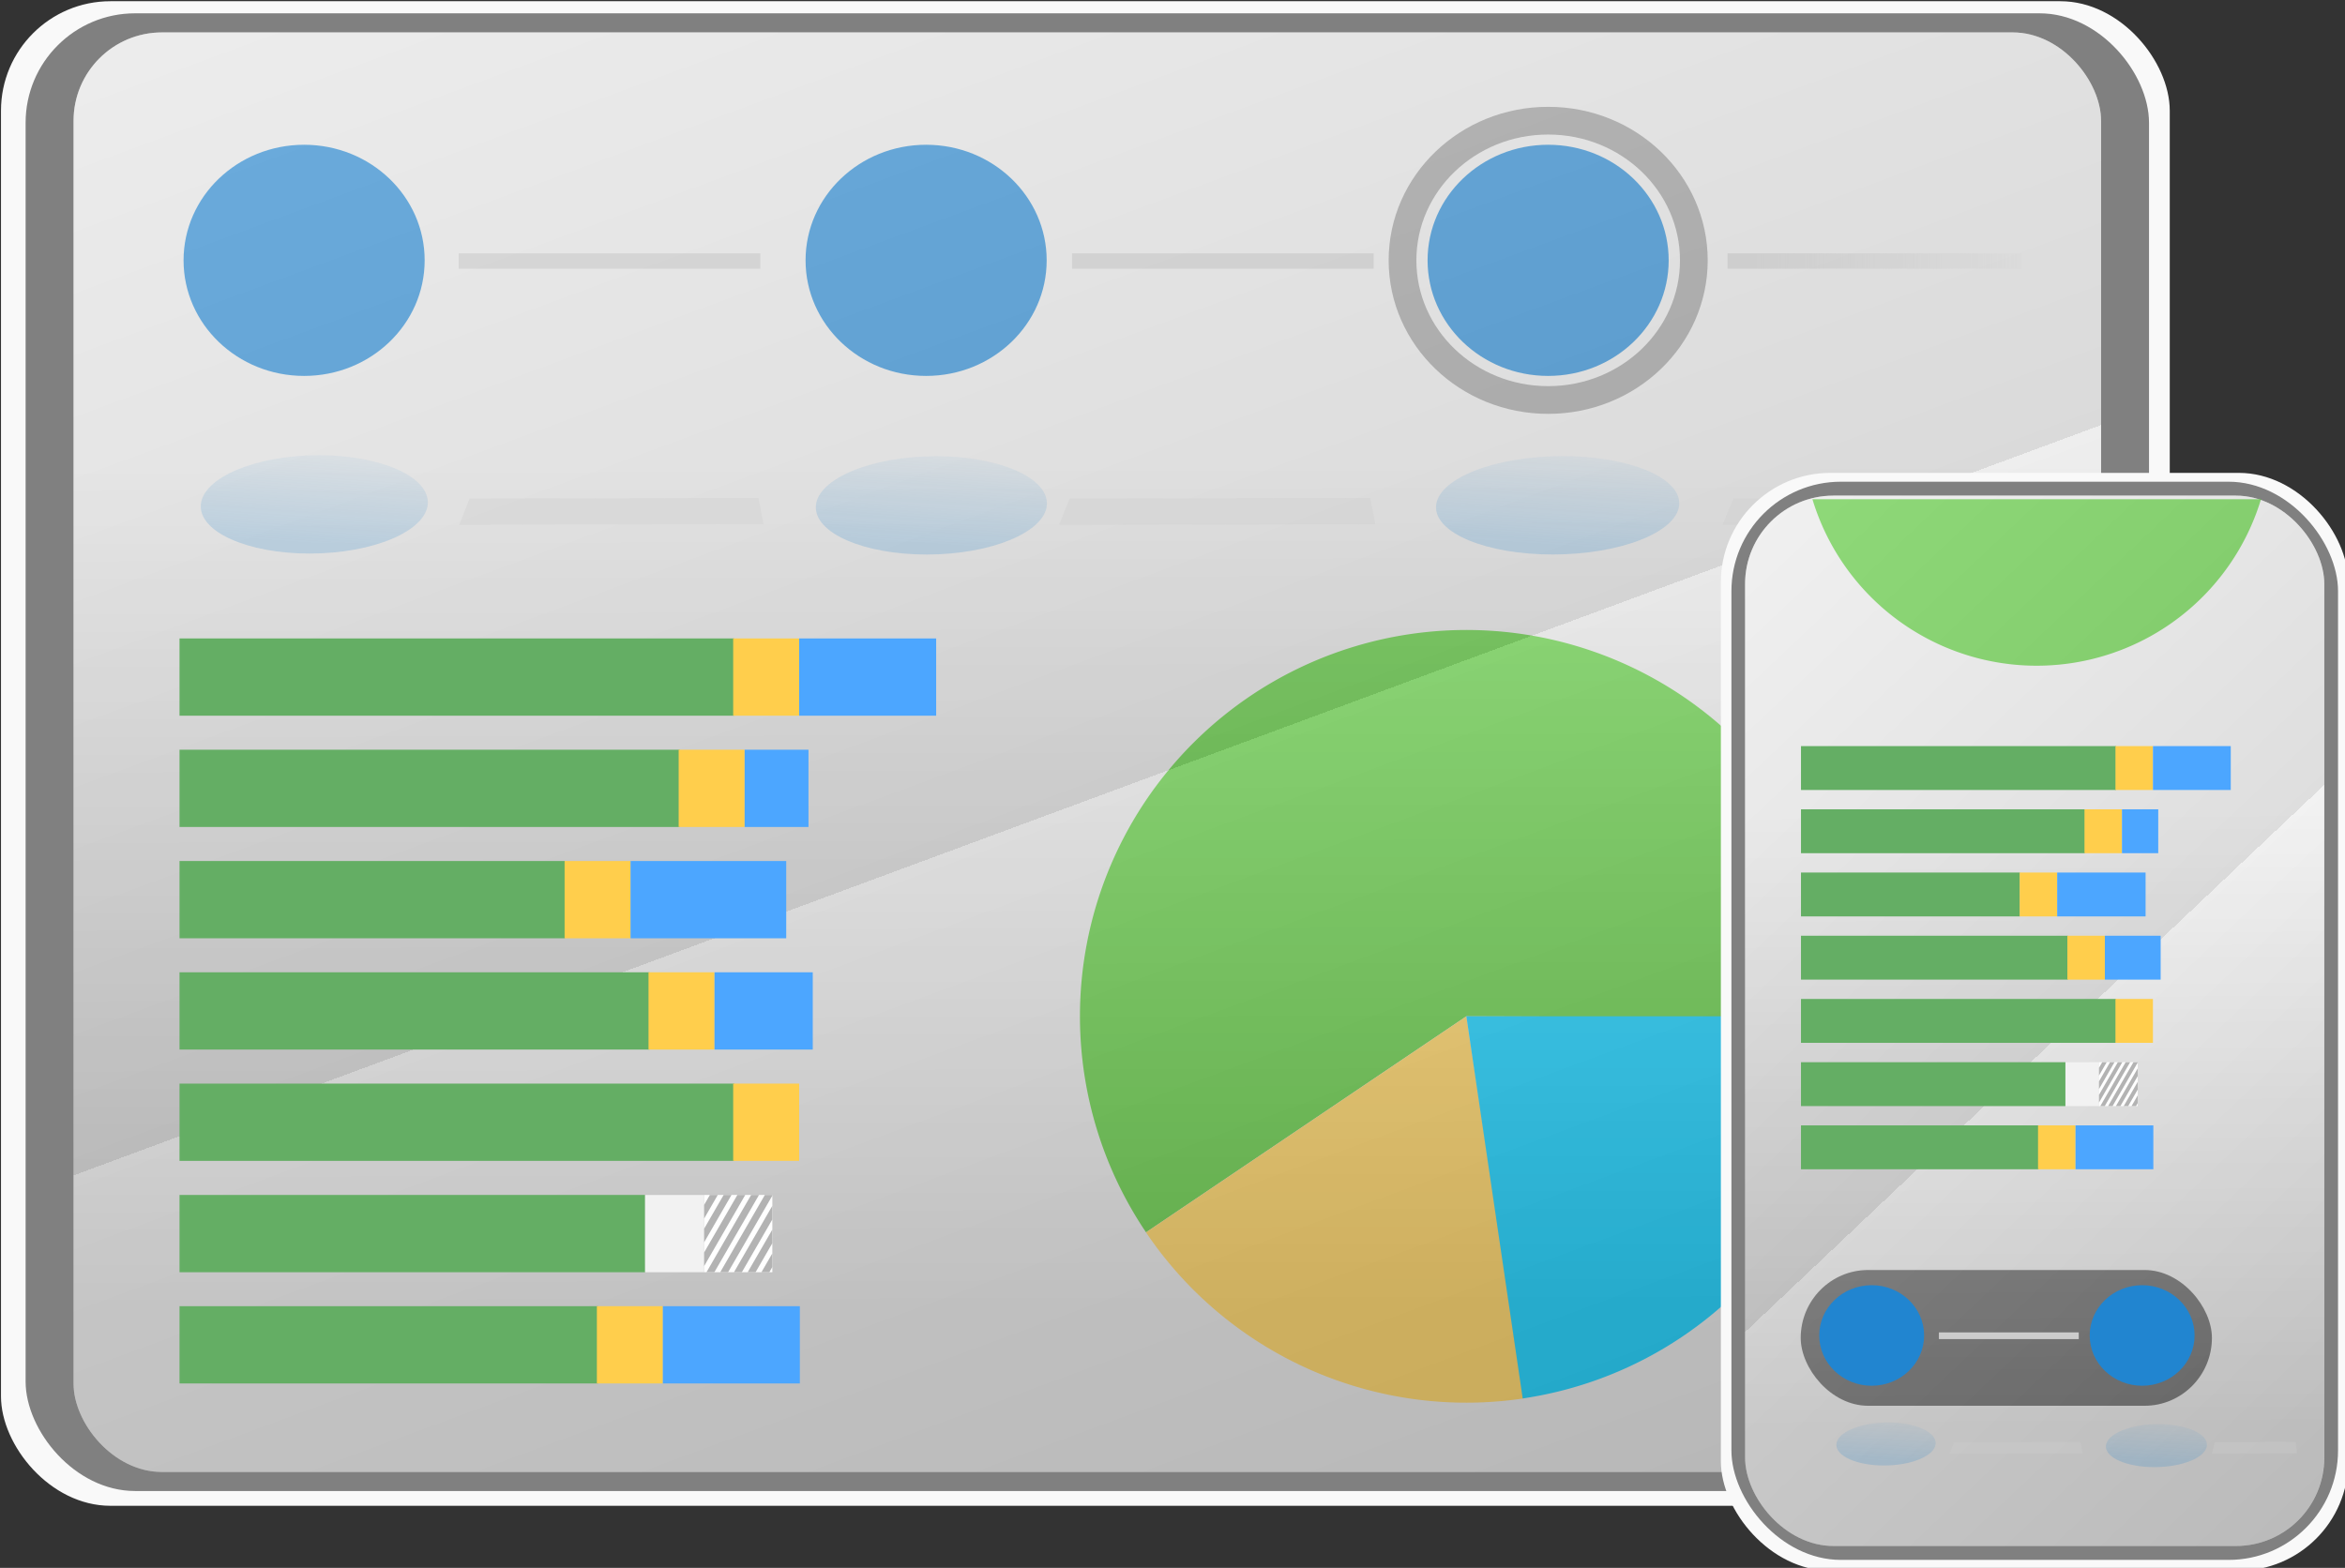 <?xml version="1.0" encoding="UTF-8"?>
<svg width="42.333mm" height="28.31mm" version="1.1" viewBox="0 0 42.333 28.31" xmlns="http://www.w3.org/2000/svg" xmlns:cc="http://creativecommons.org/ns#" xmlns:dc="http://purl.org/dc/elements/1.1/" xmlns:rdf="http://www.w3.org/1999/02/22-rdf-syntax-ns#" xmlns:xlink="http://www.w3.org/1999/xlink">
 <rect x="0" y="0" width="42.333" height="28.31" fill="#333333" stroke="none"/>
 <defs>
  <linearGradient id="linearGradient3195">
   <stop stop-color="#2185d0" offset="0"/>
   <stop stop-color="#2185d0" stop-opacity="0" offset="1"/>
  </linearGradient>
  <linearGradient id="linearGradient1248" x1="290.85" x2="290.99" y1="-220.83" y2="-197.13" gradientTransform="matrix(3.5 0 0 1.371 -921.66 304.73)" gradientUnits="userSpaceOnUse" xlink:href="#linearGradient1097"/>
  <linearGradient id="linearGradient1097">
   <stop stop-color="#f9f9f9" offset="0"/>
   <stop offset="1"/>
  </linearGradient>
  <linearGradient id="linearGradient1246" x1="273.68" x2="290.69" y1="-233.14" y2="-215.14" gradientTransform="matrix(3.5 0 0 1.371 -921.66 304.73)" gradientUnits="userSpaceOnUse" spreadMethod="repeat" xlink:href="#linearGradient1061"/>
  <linearGradient id="linearGradient1061">
   <stop stop-color="#fff" offset="0"/>
   <stop stop-color="#999" offset="1"/>
  </linearGradient>
  <linearGradient id="linearGradient1067" x1="290.85" x2="290.99" y1="-220.83" y2="-197.13" gradientTransform="translate(-125.55 273.32)" gradientUnits="userSpaceOnUse" xlink:href="#linearGradient1097"/>
  <linearGradient id="linearGradient1091" x1="273.68" x2="290.69" y1="-233.14" y2="-215.14" gradientTransform="translate(-125.55 273.32)" gradientUnits="userSpaceOnUse" spreadMethod="repeat" xlink:href="#linearGradient1061"/>
  <linearGradient id="linearGradient1038" x1="97.18" x2="109.47" y1="57.777" y2="57.737" gradientTransform="matrix(.992 0 0 1.166 11.56 -31.166)" gradientUnits="userSpaceOnUse">
   <stop stop-color="#ccc" offset="0"/>
   <stop stop-color="#ccc" stop-opacity="0" offset="1"/>
  </linearGradient>
  <linearGradient id="linearGradient3197" x1="67.161" x2="67.782" y1="73.414" y2="68.679" gradientTransform="matrix(1.129 0 0 1.002 -10.155 -1.524)" gradientUnits="userSpaceOnUse" xlink:href="#linearGradient3195"/>
  <linearGradient id="linearGradient3247" x1="67.161" x2="67.782" y1="73.414" y2="68.679" gradientTransform="matrix(1.109 0 0 1.002 -32.443 -2.544)" gradientUnits="userSpaceOnUse" xlink:href="#linearGradient3195"/>
  <linearGradient id="linearGradient3251" x1="67.161" x2="67.782" y1="73.414" y2="68.679" gradientTransform="matrix(1.188 0 0 1.004 9.555 -.665)" gradientUnits="userSpaceOnUse" xlink:href="#linearGradient3195"/>
  <linearGradient id="linearGradient3985" x1="67.161" x2="67.782" y1="73.414" y2="68.679" gradientTransform="matrix(.494 0 0 .438 119.35 53.049)" gradientUnits="userSpaceOnUse" xlink:href="#linearGradient3195"/>
  <linearGradient id="linearGradient3987" x1="67.161" x2="67.782" y1="73.414" y2="68.679" gradientTransform="matrix(.485 0 0 .438 109.73 52.686)" gradientUnits="userSpaceOnUse" xlink:href="#linearGradient3195"/>
 </defs>
 <g transform="translate(-39.92 -47.301)" stroke-width="2.153">
  <g transform="matrix(.465 0 0 .465 21.375 25.328)">
   <rect x="39.92" y="47.301" width="84.197" height="58.424" rx="4.25" ry="4.25" fill="#f9f9f9"/>
   <rect x="40.876" y="47.771" width="82.436" height="57.38" rx="4.25" ry="4.25" fill="#808080"/>
   <rect x="42.737" y="48.512" width="78.714" height="55.9" rx="3.433" ry="3.433" fill="#e6e6e6"/>
   <g stroke-width="2.153">
    <g>
     <path d="m84.373 95.105a15 15 0 0 1 0.519-17.499 15 15 0 0 1 16.75-5.089 15 15 0 0 1 10.166 14.253l-15-0.053z" fill="#58c837"/>
     <path d="m99.066 101.55a15 15 0 0 1-14.693-6.441l12.436-8.388z" fill="#ffd055"/>
     <path d="m111.81 86.717a15 15 0 0 1-12.813 14.84l-2.187-14.84z" fill="#0cf"/>
    </g>
    <g transform="translate(0 21.167)">
     <g>
      <ellipse cx="51.688" cy="36.196" rx="4.68" ry="4.488" fill="#2185d0"/>
      <ellipse cx="75.836" cy="36.196" rx="4.68" ry="4.488" fill="#2185d0"/>
      <rect x="57.689" y="35.923" width="11.71" height=".597" fill="#ccc"/>
      <ellipse cx="99.984" cy="36.196" rx="4.68" ry="4.488" fill="#2185d0"/>
      <rect x="106.95" y="35.923" width="11.425" height=".597" fill="url(#linearGradient1038)"/>
     </g>
     <ellipse cx="99.986" cy="36.196" rx="5.655" ry="5.423" fill="none" stroke="#999" stroke-linecap="round" stroke-width="1.076"/>
     <rect x="81.501" y="35.923" width="11.71" height=".597" fill="#ccc"/>
    </g>
    <g transform="translate(0 63.5)">
     <rect x="42.737" y="-14.988" width="78.714" height="55.9" rx="3.433" ry="3.433" fill="url(#linearGradient1248)" opacity=".191"/>
     <rect x="42.737" y="-14.988" width="78.714" height="55.9" rx="3.433" ry="3.433" fill="url(#linearGradient1246)" opacity=".191"/>
    </g>
    <g>
     <path d="m58.112 66.61 11.218-0.02 0.193 1.02-11.815 0.023z" fill="#ccc" opacity=".338"/>
     <ellipse transform="matrix(.999 -.044 .148 .989 0 0)" cx="65.665" cy="70.543" rx="4.481" ry="1.92" fill="url(#linearGradient3197)" opacity=".202"/>
     <ellipse transform="matrix(.999 -.045 .145 .989 0 0)" cx="42.049" cy="69.496" rx="4.403" ry="1.92" fill="url(#linearGradient3247)" opacity=".202"/>
     <ellipse transform="matrix(.999 -.042 .155 .988 0 0)" cx="89.362" cy="71.486" rx="4.717" ry="1.923" fill="url(#linearGradient3251)" opacity=".202"/>
     <path d="m81.411 66.61 11.667-0.02 0.201 1.02-12.287 0.023z" fill="#ccc" opacity=".338"/>
     <path d="m107.18 66.61 11.966-0.02 0.206 1.02-12.602 0.023z" fill="#ccc" opacity=".338"/>
    </g>
    <g transform="translate(0 -47.625)">
     <g transform="translate(0 47.625)">
      <rect x="46.851" y="76.366" width="19.421" height="3" fill="#64ae64"/>
      <rect x="66.229" y="76.366" width="2.561" height="3" fill="#ffce4c"/>
      <rect x="68.791" y="76.366" width="2.478" height="3" fill="#4ca6ff"/>
     </g>
     <g transform="translate(0 47.625)">
      <g stroke-width="2.153">
       <rect x="46.851" y="72.045" width="21.537" height="3" fill="#64ae64"/>
       <rect x="68.346" y="72.045" width="2.561" height="3" fill="#ffce4c"/>
       <rect x="70.908" y="72.045" width="5.318" height="3" fill="#4ca6ff"/>
      </g>
     </g>
     <g transform="translate(0 47.625)">
      <rect x="46.851" y="80.688" width="14.966" height="3" fill="#64ae64"/>
      <rect x="61.801" y="80.688" width="2.561" height="3" fill="#ffce4c"/>
      <rect x="64.363" y="80.688" width="6.042" height="3" fill="#4ca6ff"/>
     </g>
     <g transform="translate(0 47.625)">
      <rect x="46.851" y="85.009" width="18.251" height="3" fill="#64ae64"/>
      <rect x="65.059" y="85.009" width="2.561" height="3" fill="#ffce4c"/>
      <rect x="67.621" y="85.009" width="3.814" height="3" fill="#4ca6ff"/>
     </g>
     <g transform="translate(0 47.625)">
      <rect x="46.851" y="89.331" width="21.537" height="3" fill="#64ae64"/>
      <rect x="68.346" y="89.331" width="2.561" height="3" fill="#ffce4c"/>
     </g>
     <g transform="translate(0 47.625)">
      <rect x="46.851" y="97.974" width="16.26" height="3" fill="#64ae64"/>
      <rect x="63.054" y="97.974" width="2.561" height="3" fill="#ffce4c"/>
      <rect x="65.616" y="97.974" width="5.318" height="3" fill="#4ca6ff"/>
     </g>
     <g>
      <rect x="46.851" y="141.28" width="18.076" height="3" fill="#64ae64"/>
      <rect x="64.926" y="141.28" width="2.294" height="3" fill="#f2f2f2"/>
      <rect x="67.22" y="141.28" width="2.646" height="3" fill="#fff"/>
      <path d="m67.441 141.28-0.222 0.384v0.53l0.528-0.914zm0.534 0-0.756 1.308v0.53l1.061-1.838zm0.533 0-1.289 2.231v0.53l1.595-2.761zm0.534 0-1.733 3h0.306l1.733-3zm0.533 0-1.733 3h0.306l1.717-2.972v-0.028zm0.29 0.422-1.489 2.578h0.306l1.183-2.048zm0 0.923-0.956 1.654h0.306l0.65-1.125zm0 0.924-0.422 0.73h0.306l0.116-0.201z" color="#000000" color-rendering="auto" dominant-baseline="auto" fill="#b3b3b3" image-rendering="auto" shape-rendering="auto" solid-color="#000000" stop-color="#000000" style="font-feature-settings:normal;font-variant-alternates:normal;font-variant-caps:normal;font-variant-east-asian:normal;font-variant-ligatures:normal;font-variant-numeric:normal;font-variant-position:normal;font-variation-settings:normal;inline-size:0;isolation:auto;mix-blend-mode:normal;shape-margin:0;shape-padding:0;text-decoration-color:#000000;text-decoration-line:none;text-decoration-style:solid;text-indent:0;text-orientation:mixed;text-transform:none;white-space:normal"/>
     </g>
    </g>
   </g>
  </g>
  <g transform="matrix(.465 0 0 .465 21.375 25.328)">
   <rect x="106.69" y="65.616" width="24.357" height="42.629" rx="4.25" ry="4.25" fill="#f9f9f9"/>
   <rect x="107.1" y="65.959" width="23.55" height="41.867" rx="4.25" ry="4.25" fill="#808080"/>
   <g>
    <rect x="107.63" y="66.499" width="22.487" height="40.787" rx="3.433" ry="3.433" fill="#ececec"/>
    <rect x="109.79" y="96.569" width="15.964" height="5.272" rx="2.617" ry="5.675" fill="#666"/>
    <path d="m118.95 73.104a9.097 9.097 0 0 1-7.224-3.571 9.097 9.097 0 0 1-1.481-2.893h17.414a9.097 9.097 0 0 1-5.775 5.978 9.097 9.097 0 0 1-2.934 0.486z" fill="#58c837"/>
   </g>
   <g transform="translate(-42.333 26.458)" stroke-width="2.153">
    <rect x="149.96" y="40.041" width="22.487" height="40.787" rx="3.433" ry="3.433" fill="url(#linearGradient1067)" opacity=".191"/>
    <rect x="149.96" y="40.041" width="22.487" height="40.787" rx="3.433" ry="3.433" fill="url(#linearGradient1091)" opacity=".191"/>
   </g>
   <g transform="translate(-41.275 26.458)" stroke-width="2.153">
    <ellipse cx="153.82" cy="72.653" rx="2.036" ry="1.952" fill="#2185d0"/>
    <ellipse cx="164.32" cy="72.653" rx="2.036" ry="1.952" fill="#2185d0"/>
    <rect x="156.43" y="72.534" width="5.429" height=".26" fill="#ccc"/>
   </g>
   <g transform="matrix(.568 0 0 .568 83.189 8.253)" stroke-width="3.792">
    <g transform="translate(0 47.625)">
     <rect x="46.851" y="76.366" width="19.421" height="3" fill="#64ae64"/>
     <rect x="66.229" y="76.366" width="2.561" height="3" fill="#ffce4c"/>
     <rect x="68.791" y="76.366" width="2.478" height="3" fill="#4ca6ff"/>
    </g>
    <g transform="translate(0 47.625)">
     <g stroke-width="3.792">
      <rect x="46.851" y="72.045" width="21.537" height="3" fill="#64ae64"/>
      <rect x="68.346" y="72.045" width="2.561" height="3" fill="#ffce4c"/>
      <rect x="70.908" y="72.045" width="5.318" height="3" fill="#4ca6ff"/>
     </g>
    </g>
    <g transform="translate(0 47.625)">
     <rect x="46.851" y="80.688" width="14.966" height="3" fill="#64ae64"/>
     <rect x="61.801" y="80.688" width="2.561" height="3" fill="#ffce4c"/>
     <rect x="64.363" y="80.688" width="6.042" height="3" fill="#4ca6ff"/>
    </g>
    <g transform="translate(0 47.625)">
     <rect x="46.851" y="85.009" width="18.251" height="3" fill="#64ae64"/>
     <rect x="65.059" y="85.009" width="2.561" height="3" fill="#ffce4c"/>
     <rect x="67.621" y="85.009" width="3.814" height="3" fill="#4ca6ff"/>
    </g>
    <g transform="translate(0 47.625)">
     <rect x="46.851" y="89.331" width="21.537" height="3" fill="#64ae64"/>
     <rect x="68.346" y="89.331" width="2.561" height="3" fill="#ffce4c"/>
    </g>
    <g transform="translate(0 47.625)">
     <rect x="46.851" y="97.974" width="16.26" height="3" fill="#64ae64"/>
     <rect x="63.054" y="97.974" width="2.561" height="3" fill="#ffce4c"/>
     <rect x="65.616" y="97.974" width="5.318" height="3" fill="#4ca6ff"/>
    </g>
    <g>
     <rect x="46.851" y="141.28" width="18.076" height="3" fill="#64ae64"/>
     <rect x="64.926" y="141.28" width="2.294" height="3" fill="#f2f2f2"/>
     <rect x="67.22" y="141.28" width="2.646" height="3" fill="#fff"/>
     <path d="m67.441 141.28-0.222 0.384v0.53l0.528-0.914zm0.534 0-0.756 1.308v0.53l1.061-1.838zm0.533 0-1.289 2.231v0.53l1.595-2.761zm0.534 0-1.733 3h0.306l1.733-3zm0.533 0-1.733 3h0.306l1.717-2.972v-0.028zm0.29 0.422-1.489 2.578h0.306l1.183-2.048zm0 0.923-0.956 1.654h0.306l0.65-1.125zm0 0.924-0.422 0.73h0.306l0.116-0.201z" color="#000000" color-rendering="auto" dominant-baseline="auto" fill="#b3b3b3" image-rendering="auto" shape-rendering="auto" solid-color="#000000" stop-color="#000000" style="font-feature-settings:normal;font-variant-alternates:normal;font-variant-caps:normal;font-variant-east-asian:normal;font-variant-ligatures:normal;font-variant-numeric:normal;font-variant-position:normal;font-variation-settings:normal;inline-size:0;isolation:auto;mix-blend-mode:normal;shape-margin:0;shape-padding:0;text-decoration-color:#000000;text-decoration-line:none;text-decoration-style:solid;text-indent:0;text-orientation:mixed;text-transform:none;white-space:normal"/>
    </g>
   </g>
   <g transform="translate(-41.275 26.458)" stroke-width="2.153">
    <path d="m157.02 76.795 4.907-0.009 0.085 0.446-5.168 0.01z" fill="#ccc" opacity=".338"/>
    <ellipse transform="matrix(.999 -.044 .148 .989 0 0)" cx="152.51" cy="84.571" rx="1.96" ry=".84" fill="url(#linearGradient3985)" opacity=".202"/>
    <ellipse transform="matrix(.999 -.045 .145 .989 0 0)" cx="142.31" cy="84.197" rx="1.926" ry=".84" fill="url(#linearGradient3987)" opacity=".202"/>
    <path d="m167.14 76.795 3.138-0.009 0.054 0.446-3.304 0.01z" fill="#ccc" opacity=".338"/>
   </g>
  </g>
 </g>
</svg>
